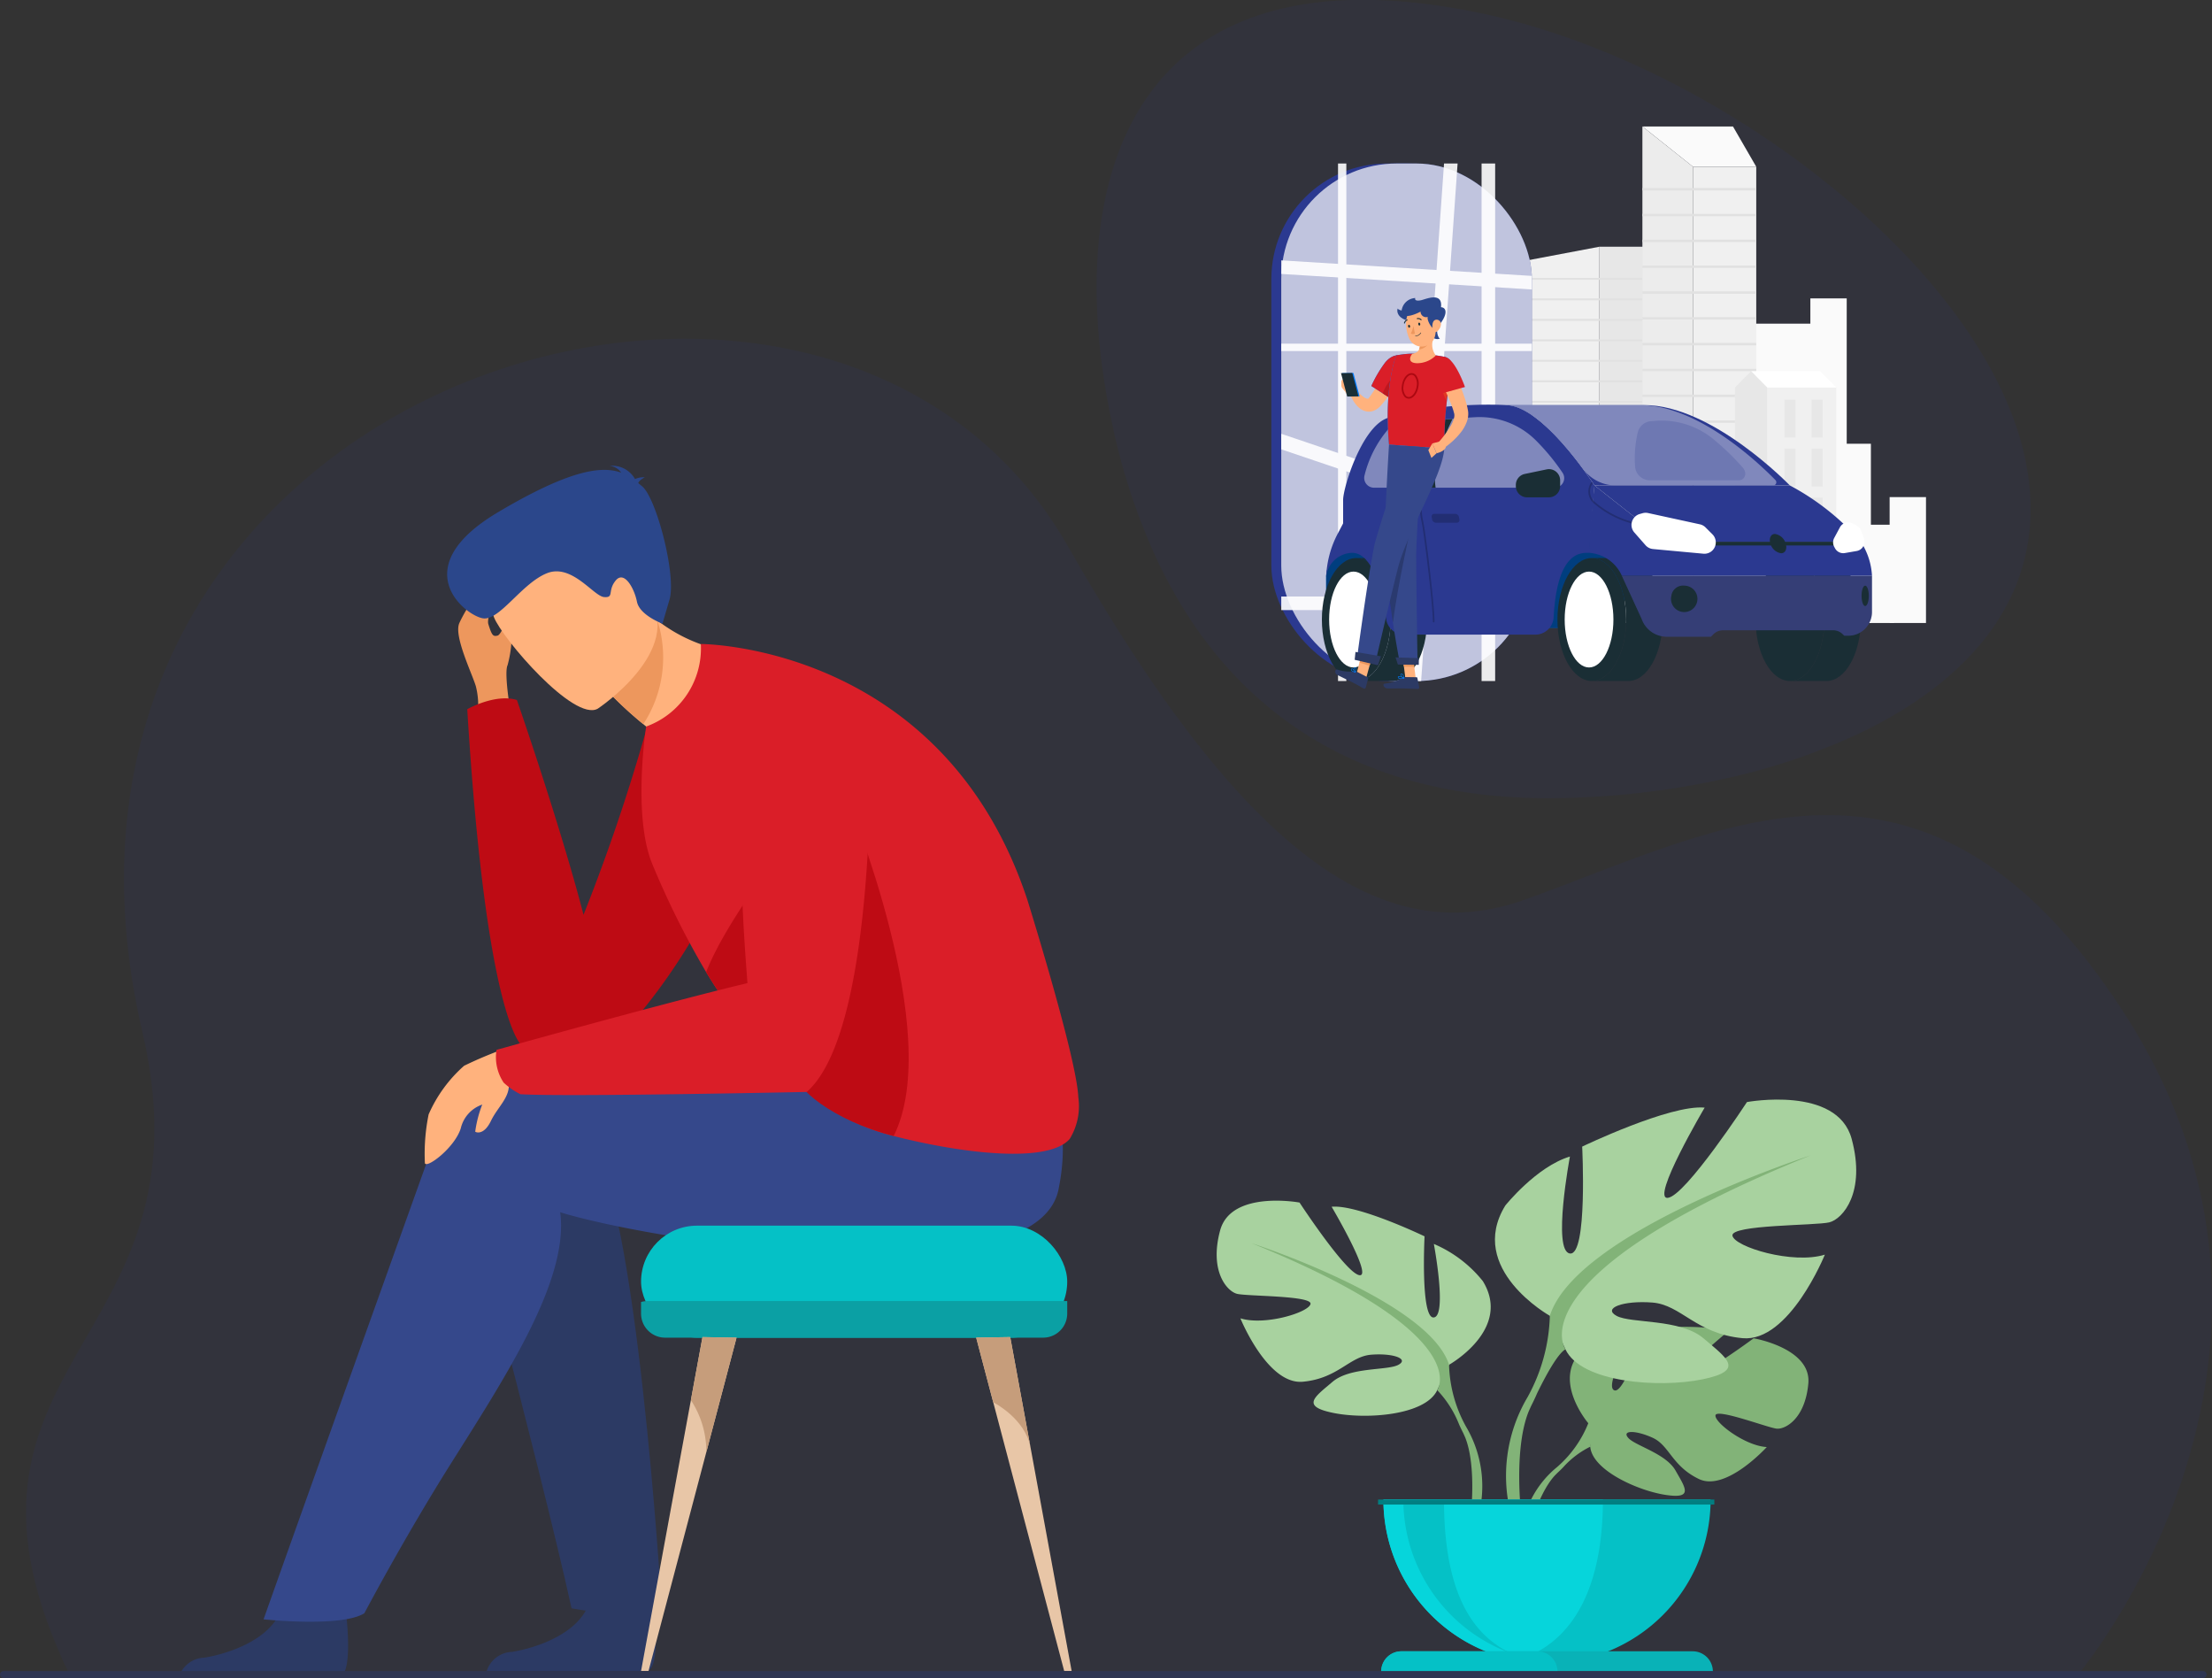<svg xmlns="http://www.w3.org/2000/svg" width="178" height="135" viewBox="0 0 178 135"><rect x="0" y="0" width="178" height="135" fill="#333333" stroke="none"/><defs><style>.a,.aa,.aj{fill:#2b3990;}.a{opacity:0.1;}.b{fill:#2c3a64;}.c{fill:#ed975d;}.d{fill:#be0b14;}.e{fill:#35488b;}.f{fill:#ffb27d;}.g{fill:#2b478b;}.h{fill:#da1e28;}.i{fill:#82b378;}.j{fill:#a8d29f;}.k{fill:#05c1c6;}.l{fill:#06d5db;}.m{fill:#09b2b7;}.n{fill:#017e81;}.o{fill:#0ba0a4;}.p{fill:#e8c6a7;}.q{fill:#c69d7b;}.r{fill:#2e3552;}.s{fill:#fafafa;}.t{fill:#f0f0f0;}.u{fill:#f5f5f5;}.v,.x{fill:#e1e1e1;}.ae,.v{opacity:0.5;}.w{fill:#e7e7e7;}.y{fill:#ececec;}.ab,.ai,.z{fill:#fff;}.ab{opacity:0.7;}.ac{opacity:0.9;}.ad{fill:#007cff;}.af{fill:#1a2e35;}.ag{fill:#424e94;}.ah,.aj,.al,.an{opacity:0.2;}.ai{opacity:0.4;}.ak{fill:#bc1820;}.al{fill:#ffa412;}.am{fill:#ac0811;}</style></defs><g transform="translate(0 0)"><path class="a" d="M437.188,598.385s21.612-25.608,3.655-53.333c-15.933-24.6-32.621-14.587-48.181-9.019-11.284,4.038-22.5-3.393-36.742-28.423-19.425-34.135-86.761-13.432-74.483,39.086,5.941,25.415-18.082,26.339-5.841,51.743Z" transform="translate(-269.975 -463.65)"/><path class="b" d="M1900.612,1763.889a.609.609,0,0,1-.065.027H1887.61a2.207,2.207,0,0,1,2.024-1.539c2.008-.326,5.487-1.492,6.263-4.061.024-.082.047-.167.066-.253.616-2.744,5.1.841,5.1.841s.014.109.033.3C1901.2,1760.206,1901.463,1763.463,1900.612,1763.889Z" transform="translate(-1848.445 -1629.481)"/><path class="b" d="M1882.608,1243.445s7.9,29.509,10.439,41.067c0,0,6.245,1.253,7.216-.71,0,0-2.012-32.546-5.714-36.68C1889.945,1241.979,1882.608,1243.445,1882.608,1243.445Z" transform="translate(-1847.054 -1155.125)"/><g transform="translate(14.406 37.447)"><path class="c" d="M2091.519,716.865a6.214,6.214,0,0,0-.123-2.451c-.344-1.113-1.785-4.05-1.329-5.07s2.105-3.766,3.124-3.758-1.07,2.938-.784,3.854.382.99.735.909.892-1.833,1.071-1.424a9.807,9.807,0,0,1-.261,3.8c-.336.677.353,4.495.353,4.495Z" transform="translate(-2067.512 -696.661)"/><path class="d" d="M1858.489,826.36s2.252-1.279,3.995-.74c0,0,3.458,9.959,5.362,17.281a153.788,153.788,0,0,0,5.9-18.014s4.432,6.12,6.031,10.19-7.961,18.347-11.671,19.467c-3.872,1.169-3.167,0-5.352-1.252C1862.056,852.381,1859.808,847.842,1858.489,826.36Z" transform="translate(-1835.295 -806.752)"/><path class="b" d="M2273.792,1769.926a.628.628,0,0,1-.065.027H2260.79a2.208,2.208,0,0,1,2.025-1.54c2.007-.326,5.486-1.492,6.262-4.061.025-.082.047-.167.066-.253.616-2.744,5.1.841,5.1.841s.014.109.033.3C2274.377,1766.243,2274.643,1769.5,2273.792,1769.926Z" transform="translate(-2260.79 -1672.5)"/><path class="e" d="M1531.237,1205.487a16.824,16.824,0,0,1,2.816,1.708,7.865,7.865,0,0,1,.432-1.486c11.1-2.892,40.821-2.656,40.821-2.656s6.389,1.6,4.513,10.9c-1.727,8.559-30.26,4.6-39.477,2.028q-.324-.09-.626-.189c.733,5.453-4.4,13.233-8.9,20.392-3.706,5.9-6.859,11.875-6.859,11.875-1.861,1.154-8.11.487-8.11.487C1519.8,1237.393,1531.237,1205.487,1531.237,1205.487Z" transform="translate(-1509.044 -1155.717)"/><g transform="translate(21.577)"><path class="f" d="M1843.991,727.553s-3.187,10.2-7.975,12.486a14.11,14.11,0,0,1,.322-5.45c-.632-.484-1.192-.933-1.681-1.338a31.129,31.129,0,0,1-2.444-2.216l.712-4.975.483-3.376a15.37,15.37,0,0,0,2.384,2.221A12.639,12.639,0,0,0,1843.991,727.553Z" transform="translate(-1818.874 -712.44)"/><path class="c" d="M1935.942,751.455a9.8,9.8,0,0,1-1.134,8.346,31.207,31.207,0,0,1-2.445-2.216l.712-4.975A10.005,10.005,0,0,1,1935.942,751.455Z" transform="translate(-1919.024 -738.989)"/><path class="f" d="M1946.908,662.711s7.058-4.683,4.074-9.034-4.083-7.885-8.715-5.079-4.361,5.06-3.718,6.755S1945,663.817,1946.908,662.711Z" transform="translate(-1934.783 -643.149)"/><path class="g" d="M1939.666,591.411c.031-.118.163-.267.521-.467a1.644,1.644,0,0,0-.783.14,2.088,2.088,0,0,0-2.042-1.059,1.245,1.245,0,0,1,.93.546c-1.539-.563-4.1-.267-9.907,3.178-7.652,4.541-2.489,8.434-1.156,8.546s3.1-2.852,5.1-3.639,3.743,1.854,4.585,1.922.25-.491.933-1.328,1.495.606,1.713,1.7,2.053,1.769,2.053,1.769l.568-1.939c.568-1.939-1.057-8.177-2.206-9.114Z" transform="translate(-1924.288 -589.991)"/></g><path class="h" d="M1500.444,793.766a69.259,69.259,0,0,0,4.312,8.647c.914,1.51,1.894,2.9,2.791,4.106l.085.115c1.767,2.377,4.468,3.031,4.384,3.627-.169,1.2,2.851,4.064,7.83,5.336,5.778,1.476,12.474,2.187,14.166.234a5.034,5.034,0,0,0,.692-3.361c-.124-3.158-4.1-15.877-4.1-15.877-6.8-20.58-26.275-20.58-26.275-20.58a6.683,6.683,0,0,1-4.4,6.641C1499.925,782.665,1498.808,789.891,1500.444,793.766Z" transform="translate(-1462.339 -761.651)"/><path class="f" d="M2098.531,1195.635a33.081,33.081,0,0,0-3.726,1.536,11.209,11.209,0,0,0-2.856,3.915,15.875,15.875,0,0,0-.3,3.925c.152.436,2.391-1.235,2.888-2.807a2.66,2.66,0,0,1,1.727-1.911,9.342,9.342,0,0,0-.565,2.184c.138.087.734.237,1.273-.886s1.61-1.945,1.407-3.106A9.442,9.442,0,0,1,2098.531,1195.635Z" transform="translate(-2071.864 -1148.877)"/><path class="d" d="M1680.877,958.7c-.169,1.2,2.948,3.9,7.927,5.17,4.154-8.263-3.744-27.179-3.744-27.179l-8.555,18.1C1678.311,957.228,1680.962,958.094,1680.877,958.7Z" transform="translate(-1631.297 -909.924)"/><path class="d" d="M1793.566,982.834c.914,1.51,1.895,2.9,2.791,4.106l.085.115a6.91,6.91,0,0,0,2.926-2.185c1.348-1.9,1.459-13.342,1.459-13.342S1795.309,978.344,1793.566,982.834Z" transform="translate(-1751.149 -942.073)"/><path class="h" d="M1716.2,835.882s13.344-3.735,20.193-5.37c-.6-8.081-2.582-32.512,9.863-22.732,0,0,.94,26.183-5.089,31.486,0,0-19.357.41-23.042.184a5.637,5.637,0,0,1-1.352-.935A3.684,3.684,0,0,1,1716.2,835.882Z" transform="translate(-1690.651 -788.867)"/></g><g transform="translate(97.906 88.456)"><path class="i" d="M812.326,1504.508l-.492-.044a7.934,7.934,0,0,1,2.9-5.59,9.139,9.139,0,0,0,2.516-3.531s-3.2-3.739-.2-6.114a8.53,8.53,0,0,1,3.988-1.222s-2.538,4.256-1.717,4.679,2.486-4.946,2.486-4.946,5-.485,6.607.289c0,0-4.273,3.5-3.373,3.705s5.516-3.224,5.516-3.224,4.652.792,4.4,3.63-1.851,3.715-2.556,3.639-4.826-1.649-4.916-1.072,2.391,2.464,4.128,2.552c0,0-3.28,3.617-5.46,2.573s-2.366-2.7-3.725-3.319-2.519-.619-1.958.014,3.02,1.248,3.8,2.623,1.474,2.3-.781,1.962-5.921-1.989-6.082-3.879l-.02-.236a.915.915,0,0,0,.02.236,7.2,7.2,0,0,0-2.154,1.628c-.109.119-.269.279-.5.491l-.212.216C813.115,1501.136,812.326,1504.508,812.326,1504.508Z" transform="translate(-787.346 -1469.301)"/><g transform="translate(0 8.138)"><path class="j" d="M1161.805,1369.308s5.1-2.855,2.719-6.73a10.12,10.12,0,0,0-3.942-2.991s1.088,5.778,0,5.914-.748-6.526-.748-6.526-5.37-2.583-7.477-2.379c0,0,3.331,5.642,2.243,5.506s-4.826-5.845-4.826-5.845-5.506-1.02-6.39,2.243.544,4.894,1.359,5.1,6.05.136,5.914.816-3.671,1.767-5.642,1.156c0,0,2.175,5.37,5.03,5.1s3.738-2.039,5.506-2.175,3.059.34,2.175.816-3.874.156-5.3,1.369-2.583,1.961.068,2.5,7.409.2,8.36-1.835Z" transform="translate(-1143.106 -1356.106)"/><path class="i" d="M1151.641,1400.32s14.274,4.622,15.906,9.788a10.845,10.845,0,0,0,1.359,4.962,9.414,9.414,0,0,1,.946,7.412l-.566-.152s.495-4.037-.439-6.375c-.038-.086-.094-.211-.163-.362-.169-.331-.283-.574-.355-.751a8.541,8.541,0,0,0-1.734-2.694S1169.79,1407.661,1151.641,1400.32Z" transform="translate(-1148.848 -1396.906)"/></g><g transform="translate(22.392)"><path class="j" d="M766.606,1268.1s-6.72-3.763-3.584-8.871c0,0,2.509-3.136,5.2-3.942,0,0-1.434,7.616,0,7.8s.986-8.6.986-8.6,7.078-3.4,9.856-3.136c0,0-4.391,7.437-2.957,7.258s6.362-7.706,6.362-7.706,7.258-1.344,8.423,2.957-.717,6.451-1.792,6.72-7.974.179-7.8,1.076,4.838,2.329,7.437,1.523c0,0-2.867,7.079-6.63,6.72s-4.928-2.688-7.258-2.867-4.032.448-2.867,1.075,5.107.206,6.989,1.805,3.4,2.586-.09,3.3-9.766.269-11.021-2.419Z" transform="translate(-762.188 -1250.699)"/><path class="i" d="M811.647,1328.424a14.293,14.293,0,0,0,1.792-6.541c2.15-6.81,20.967-12.9,20.967-12.9-23.923,9.677-19.712,15.591-19.712,15.591-.645.376-1.611,2.17-2.282,3.546-.1.234-.247.558-.471,1-.091.2-.164.362-.214.476-1.232,3.082-.579,8.4-.579,8.4l-.747.2A12.411,12.411,0,0,1,811.647,1328.424Z" transform="translate(-809.021 -1304.481)"/></g><path class="k" d="M940.223,1667.541a13.163,13.163,0,1,1-26.327,0Z" transform="translate(-900.476 -1635.359)"/><path class="l" d="M1043.788,1667.541c0,4.932-1.182,9.955-5.2,12.21-.667.375-2.9-.031-3.635.224a13.169,13.169,0,0,1-8.831-12.434Z" transform="translate(-1012.706 -1635.359)"/><path class="k" d="M1074.206,1680.7a12.871,12.871,0,0,0,1.6,0,13.164,13.164,0,0,1-13.163-13.164h3.27C1065.917,1674.256,1067.707,1679.9,1074.206,1680.7Z" transform="translate(-1047.622 -1635.357)"/><path class="m" d="M938.23,1827.308H911.539a1.624,1.624,0,0,1,1.624-1.625h23.443A1.624,1.624,0,0,1,938.23,1827.308Z" transform="translate(-898.301 -1781.292)"/><path class="k" d="M1087.706,1827.308h-14.185a1.624,1.624,0,0,1,1.625-1.625h10.937A1.625,1.625,0,0,1,1087.706,1827.308Z" transform="translate(-1060.283 -1781.292)"/><rect class="n" width="27.059" height="0.404" transform="translate(12.987 32.182)"/></g><g transform="translate(51.586 98.604)"><rect class="k" width="34.293" height="9.011" rx="4.506" transform="translate(0)"/><path class="o" d="M1514.331,1460.776v.937a1.938,1.938,0,0,0,1.932,1.932h30.429a1.938,1.938,0,0,0,1.932-1.932V1460.7h-33.739A2.033,2.033,0,0,0,1514.331,1460.776Z" transform="translate(-1514.331 -1454.634)"/><g transform="translate(26.967 8.964)"><path class="p" d="M1509.68,1498.3l1.372,5.2,0,0,5.711,21.624h.6l-3.3-17.94c0-.018-.008-.036-.011-.055l-1.633-8.873Z" transform="translate(-1509.68 -1498.257)"/></g><path class="q" d="M1552.576,1498.3l1.372,5.2,0,0c.078.038,2.576,1.33,3,3.629l-1.632-8.873Z" transform="translate(-1525.609 -1489.292)"/><g transform="translate(0 8.964)"><path class="p" d="M1858.979,1525.125h.6l4.653-17.615v0l1.058-4.005,0,0,1.372-5.2-2.74-.046-.934,5.073-.7,3.8c0,.019-.008.037-.011.055Z" transform="translate(-1858.979 -1498.257)"/></g><path class="p" d="M1838.151,1586.739s.006,0,.01-.007C1838.173,1586.709,1838.17,1586.715,1838.151,1586.739Z" transform="translate(-1828.876 -1570.924)"/><path class="q" d="M1858.979,1503.33a7.559,7.559,0,0,1,1.243,4.176l1.058-4.005,0,0,1.372-5.2-2.74-.046Z" transform="translate(-1854.968 -1489.292)"/></g><g transform="translate(88.245 0)"><path class="a" d="M541.156,138.731a50.649,50.649,0,0,0,3.672,11.171c.072.154.145.306.22.458.037.077.074.154.113.23q.142.288.29.572c.052.1.1.2.158.3q.142.273.29.542t.3.54q.261.463.536.915c.035.058.069.116.106.173.1.156.191.31.289.464.036.059.074.119.113.178q.142.223.289.444c.052.079.1.157.158.236q.142.213.289.422h0q.079.114.16.227h0a.175.175,0,0,0,.016.022q.141.2.289.4c.036.052.074.1.113.154q.144.195.29.386c.052.069.1.137.158.2.1.124.192.247.29.37s.2.253.306.378.192.232.289.347q.107.127.216.252a.175.175,0,0,0,.017.02l.04.046c.1.11.192.219.29.328q.315.356.644.7.142.152.289.3.338.35.69.686.144.14.29.276c.168.159.34.316.512.47l.005,0c.1.088.2.176.3.262s.192.168.29.249q.785.669,1.616,1.281.144.108.29.212.594.427,1.211.825.3.2.615.388.672.412,1.37.791.535.291,1.084.561.832.409,1.7.771.143.061.289.12.253.1.508.2.37.144.744.279.83.3,1.691.557c.2.062.408.12.613.178q1.186.334,2.426.588.948.2,1.929.345a42.189,42.189,0,0,0,4.676.447c.263.012.529.02.8.026q.582.015,1.176.015.712,0,1.432-.016a66.244,66.244,0,0,0,12.229-1.417q.456-.1.91-.2a51.517,51.517,0,0,0,10.138-3.394l.236-.11q1.177-.555,2.287-1.172c8.209-4.564,13.389-11.654,11.127-21.423-3.514-15.178-24.727-31.428-43.671-35.413C543.205,100.08,536.894,118.632,541.156,138.731Z" transform="translate(-539.945 -104.819)"/></g><path class="r" d="M.282,0h177a.282.282,0,0,1,.282.282v0a.282.282,0,0,1-.282.282H.282A.282.282,0,0,1,0,.282v0A.282.282,0,0,1,.282,0Z" transform="translate(0 134.437)"/></g><g transform="translate(104.57 10.175)"><g transform="translate(33.872 13.831)"><rect class="s" width="2.926" height="10.128" transform="translate(13.617 15.986)"/><rect class="s" width="2.926" height="7.906" transform="translate(11.054 18.208)"/><rect class="s" width="2.926" height="14.421" transform="translate(9.183 11.693)"/><rect class="s" width="2.926" height="26.114" transform="translate(7.238)"/><rect class="s" width="7.853" height="24.081" transform="translate(0 2.033)"/></g><g transform="translate(0 22.072)"><rect class="s" width="3.343" height="6.932" transform="translate(0 10.941)"/><rect class="s" width="3.343" height="5.411" transform="translate(2.928 12.462)"/><rect class="s" width="3.343" height="9.87" transform="translate(5.066 8.003)"/><rect class="s" width="3.343" height="17.873" transform="translate(7.288)"/></g><g transform="translate(8.833)"><g transform="translate(0 18.111)"><rect class="t" width="10.26" height="21.834"/><g transform="translate(0.977 0.915)"><rect class="u" width="0.489" height="2.657" transform="translate(0)"/><rect class="u" width="0.489" height="2.657" transform="translate(0 4.155)"/><rect class="u" width="0.489" height="2.657" transform="translate(0 8.31)"/><rect class="u" width="0.489" height="2.657" transform="translate(0 12.465)"/><rect class="u" width="0.489" height="2.657" transform="translate(0 16.62)"/><rect class="u" width="0.489" height="2.657" transform="translate(1.731)"/><rect class="u" width="0.489" height="2.657" transform="translate(1.731 4.155)"/><rect class="u" width="0.489" height="2.657" transform="translate(1.731 8.31)"/><rect class="u" width="0.489" height="2.657" transform="translate(1.731 12.465)"/><rect class="u" width="0.489" height="2.657" transform="translate(1.731 16.62)"/><rect class="u" width="0.489" height="2.657" transform="translate(3.462)"/><rect class="u" width="0.489" height="2.657" transform="translate(3.462 4.155)"/><rect class="u" width="0.489" height="2.657" transform="translate(3.462 8.31)"/><rect class="u" width="0.489" height="2.657" transform="translate(3.462 12.465)"/><rect class="u" width="0.489" height="2.657" transform="translate(3.462 16.62)"/><rect class="u" width="0.489" height="2.657" transform="translate(5.193)"/><rect class="u" width="0.489" height="2.657" transform="translate(5.193 4.155)"/><rect class="u" width="0.489" height="2.657" transform="translate(5.193 8.31)"/><rect class="u" width="0.489" height="2.657" transform="translate(5.193 12.465)"/><rect class="u" width="0.489" height="2.657" transform="translate(5.193 16.62)"/><rect class="u" width="0.489" height="2.657" transform="translate(6.925)"/><rect class="u" width="0.489" height="2.657" transform="translate(6.925 4.155)"/><rect class="u" width="0.489" height="2.657" transform="translate(6.925 8.31)"/><rect class="u" width="0.489" height="2.657" transform="translate(6.925 12.465)"/><rect class="u" width="0.489" height="2.657" transform="translate(6.925 16.62)"/></g><path class="v" d="M1057.656,471.192h-2.114l-.919,21.834h3.033Z" transform="translate(-1047.396 -471.192)"/></g><g transform="translate(9.219 9.674)"><path class="t" d="M995.38,361.916l-6.084,1.151v29.119h6.084Z" transform="translate(-989.296 -361.916)"/><rect class="w" width="4.868" height="30.27" transform="translate(6.084)"/><rect class="x" width="10.952" height="0.155" transform="translate(0 2.508)"/><rect class="x" width="10.952" height="0.155" transform="translate(0 4.156)"/><rect class="x" width="10.952" height="0.155" transform="translate(0 5.805)"/><rect class="x" width="10.952" height="0.155" transform="translate(0 7.453)"/><rect class="x" width="10.952" height="0.155" transform="translate(0 9.101)"/><rect class="x" width="10.952" height="0.155" transform="translate(0 10.749)"/><rect class="x" width="10.952" height="0.155" transform="translate(0 12.397)"/><rect class="x" width="10.952" height="0.155" transform="translate(0 14.046)"/><rect class="x" width="10.952" height="0.155" transform="translate(0 15.694)"/><rect class="x" width="10.952" height="0.155" transform="translate(0 17.342)"/><rect class="x" width="10.952" height="0.155" transform="translate(0 18.99)"/><rect class="x" width="10.952" height="0.155" transform="translate(0 20.638)"/><rect class="x" width="10.952" height="0.155" transform="translate(0 22.287)"/><rect class="x" width="10.952" height="0.155" transform="translate(0 23.935)"/><rect class="x" width="10.952" height="0.155" transform="translate(0 25.583)"/><rect class="x" width="10.952" height="0.155" transform="translate(0 27.231)"/><rect class="x" width="10.952" height="0.155" transform="translate(0 28.879)"/></g><g transform="translate(18.762)"><rect class="t" width="5.089" height="36.704" transform="translate(4.071 3.241)"/><path class="s" d="M829.917,239.849h5.089l-1.873-3.241h-7.288Z" transform="translate(-825.845 -236.608)"/><path class="y" d="M895.835,239.849l-4.072-3.241v39.945h4.072Z" transform="translate(-891.764 -236.608)"/><rect class="x" width="9.161" height="0.195" transform="translate(0 4.951)"/><rect class="x" width="9.161" height="0.195" transform="translate(0 7.029)"/><rect class="x" width="9.161" height="0.195" transform="translate(0 9.106)"/><rect class="x" width="9.161" height="0.195" transform="translate(0 11.184)"/><rect class="x" width="9.161" height="0.195" transform="translate(0 13.261)"/><rect class="x" width="9.161" height="0.195" transform="translate(0 15.339)"/><rect class="x" width="9.161" height="0.195" transform="translate(0 17.416)"/><rect class="x" width="9.161" height="0.195" transform="translate(0 19.494)"/><rect class="x" width="9.161" height="0.195" transform="translate(0 21.571)"/><rect class="x" width="9.161" height="0.195" transform="translate(0 23.649)"/><rect class="x" width="9.161" height="0.195" transform="translate(0 25.726)"/><rect class="x" width="9.161" height="0.195" transform="translate(0 27.804)"/><rect class="x" width="9.161" height="0.195" transform="translate(0 29.881)"/><rect class="x" width="9.161" height="0.195" transform="translate(0 31.959)"/><rect class="x" width="9.161" height="0.195" transform="translate(0 34.037)"/><rect class="x" width="9.161" height="0.195" transform="translate(0 36.114)"/><rect class="x" width="9.161" height="0.195" transform="translate(0 38.192)"/></g><g transform="translate(26.201 19.689)"><rect class="t" width="5.555" height="18.943" transform="translate(2.606 1.312)"/><rect class="w" width="0.892" height="3.04" transform="translate(6.176 2.292)"/><rect class="w" width="0.892" height="3.04" transform="translate(3.989 2.292)"/><rect class="w" width="0.892" height="3.04" transform="translate(6.176 6.229)"/><rect class="w" width="0.892" height="3.04" transform="translate(3.989 6.229)"/><rect class="w" width="0.892" height="3.04" transform="translate(6.176 10.166)"/><rect class="w" width="0.892" height="3.04" transform="translate(3.989 10.166)"/><rect class="w" width="0.892" height="3.04" transform="translate(6.176 14.103)"/><rect class="w" width="0.892" height="3.04" transform="translate(3.989 14.103)"/><path class="z" d="M743.735,492.949h5.555l-1.3-1.312h-5.555Z" transform="translate(-741.128 -491.637)"/><path class="w" d="M816.994,492.949l-1.3-1.312-1.3,1.312v18.943h2.606Z" transform="translate(-814.388 -491.637)"/></g></g></g><ellipse class="u" cx="14.969" cy="0.874" rx="14.969" ry="0.874" transform="translate(110.828 35.553)"/><g transform="translate(102.306 13.154)"><rect class="aa" width="20.167" height="41.636" rx="9.289" transform="translate(0 0)"/><g transform="translate(0.797 0)"><rect class="aa" width="20.167" height="41.636" rx="9.289"/><rect class="ab" width="20.167" height="41.636" rx="9.289"/></g><g class="ac" transform="translate(0.797 0)"><rect class="z" width="1.092" height="41.636" transform="translate(16.12)"/><rect class="z" width="0.669" height="41.636" transform="translate(4.568)"/><path class="z" d="M1076.909,377.391v1.092l-20.167-1.25v-1.092Z" transform="translate(-1056.741 -368.348)"/><rect class="z" width="1.092" height="20.167" transform="translate(0 35.928) rotate(-90)"/><rect class="z" width="0.595" height="20.167" transform="translate(0 15.088) rotate(-90)"/><path class="z" d="M1076.909,563.669v1.25l-20.167-6.824v-1.25Z" transform="translate(-1056.742 -535.1)"/><path class="z" d="M1137.084,275.195h1.091l-2.934,41.636h-1.091Z" transform="translate(-1123.985 -275.195)"/></g></g><g transform="translate(106.372 32.074)"><g transform="translate(0.341 10.958)"><path class="ad" d="M961.444,669.719h24.009v-7.484H964.289l-1.975,1.6a2.356,2.356,0,0,0-.87,1.828Z" transform="translate(-961.444 -662.235)"/><path class="ae" d="M961.444,669.719h24.009v-7.484H964.289l-1.975,1.6a2.356,2.356,0,0,0-.87,1.828Z" transform="translate(-961.444 -662.235)"/></g><g transform="translate(18.956 12.821)"><path class="af" d="M924.414,691.316c0-2.732-1.239-4.946-2.766-4.946h2.934c1.528,0,2.766,2.214,2.766,4.946s-1.238,4.946-2.766,4.946h-2.934C923.176,696.262,924.414,694.048,924.414,691.316Z" transform="translate(-918.882 -686.37)"/><ellipse class="af" cx="2.766" cy="4.946" rx="2.766" ry="4.946" transform="translate(0 0)"/><ellipse class="z" cx="1.961" cy="3.857" rx="1.961" ry="3.857" transform="translate(0.582 1.089)"/></g><g transform="translate(34.9 12.821)"><path class="af" d="M717.9,691.316c0-2.732-1.238-4.946-2.766-4.946h2.934c1.528,0,2.766,2.214,2.766,4.946s-1.239,4.946-2.766,4.946h-2.934C716.66,696.262,717.9,694.048,717.9,691.316Z" transform="translate(-712.366 -686.37)"/><ellipse class="af" cx="2.766" cy="4.946" rx="2.766" ry="4.946" transform="translate(0 0)"/></g><g transform="translate(0 12.821)"><path class="af" d="M1169.94,691.316c0-2.732-1.239-4.946-2.766-4.946h2.935c1.528,0,2.766,2.214,2.766,4.946s-1.238,4.946-2.766,4.946h-2.935C1168.7,696.262,1169.94,694.048,1169.94,691.316Z" transform="translate(-1164.408 -686.37)"/><ellipse class="af" cx="2.766" cy="4.946" rx="2.766" ry="4.946" transform="translate(0 0)"/><ellipse class="z" cx="1.961" cy="3.857" rx="1.961" ry="3.857" transform="translate(0.583 1.089)"/></g><g transform="translate(24.135 14.24)"><path class="ag" d="M707.133,709.653h3.548l.2-.2a1.091,1.091,0,0,1,.771-.32h8.869a1.091,1.091,0,0,1,.771.32l.121.12h.323a1.905,1.905,0,0,0,1.905-1.905v-2.925H703.511l1.6,3.482A2.141,2.141,0,0,0,707.133,709.653Z" transform="translate(-703.511 -704.745)"/><path class="ah" d="M707.133,709.653h3.548l.2-.2a1.091,1.091,0,0,1,.771-.32h8.869a1.091,1.091,0,0,1,.771.32l.121.12h.323a1.905,1.905,0,0,0,1.905-1.905v-2.925H703.511l1.6,3.482A2.141,2.141,0,0,0,707.133,709.653Z" transform="translate(-703.511 -704.745)"/></g><path class="af" d="M1188.835,522.1a.068.068,0,0,0,.035-.009.069.069,0,0,0,.025-.094l-.966-1.656a.069.069,0,1,0-.119.07l.966,1.656A.069.069,0,0,0,1188.835,522.1Z" transform="translate(-1182.03 -520.302)"/><path class="aa" d="M994.071,536.053v-1.883c0-.989,1.438-5.659,3.417-6.533s6.763-1.265,9.777-1.1S1014.3,533,1014.3,533l-.437,5.421c-.612,0-2.564-.184-2.85,5.18a1.475,1.475,0,0,1-1.471,1.4H998.988a1.471,1.471,0,0,1-1.458-1.265c-.271-1.911-1-5.315-2.734-5.315a2.155,2.155,0,0,0-2.094,2.24h0a8.107,8.107,0,0,1,.931-3.773Z" transform="translate(-992.362 -526.019)"/><g transform="translate(14.903 0.514)"><path class="aa" d="M800.161,526.957c5.49,0,11.709,6.464,11.709,6.464H796.153s-4.02-6.3-7.034-6.464Z" transform="translate(-789.119 -526.957)"/><path class="ai" d="M813.867,526.957c4.625,0,9.475,4.587,10.889,6.033a.254.254,0,0,1-.181.431H811.9a3.244,3.244,0,0,1-2.617-1.322c-1.363-1.858-3.99-5.029-6.116-5.142Z" transform="translate(-803.162 -526.957)"/></g><path class="aa" d="M703.948,610.686l5.807,4.582,15.623-.05a5.514,5.514,0,0,1,.9,2.73H706.147a3.122,3.122,0,0,0-2.636-1.84C703.511,614.482,703.948,610.686,703.948,610.686Z" transform="translate(-682.011 -603.708)"/><path class="ah" d="M946.883,610.941a.069.069,0,0,0,.01-.137,7.65,7.65,0,0,1-3.768-1.753,1.113,1.113,0,0,1-.2-1.482.069.069,0,1,0-.114-.078,1.251,1.251,0,0,0,.225,1.666,7.79,7.79,0,0,0,3.837,1.784Z" transform="translate(-921.147 -600.732)"/><path class="aa" d="M736.562,615.218a20.025,20.025,0,0,0-5.712-4.532H715.132l5.806,4.582Z" transform="translate(-693.195 -603.708)"/><rect class="af" width="10.306" height="0.299" transform="translate(31.213 11.51)"/><path class="z" d="M872.823,640.932l-.554-.554a.918.918,0,0,0-.453-.248l-4.17-.908a.916.916,0,0,0-.443.013l-.223.063a.916.916,0,0,0-.442,1.486l.9,1.025a.916.916,0,0,0,.605.309l4.051.375a.917.917,0,0,0,.731-.263h0A.917.917,0,0,0,872.823,640.932Z" transform="translate(-841.396 -630.022)"/><path class="z" d="M711.411,650.46l.458-.854a.752.752,0,0,1,.276-.29h0a.753.753,0,0,1,.737-.021l.346.182a.753.753,0,0,1,.363.425l.212.625a.753.753,0,0,1-.585.984l-.953.165a.753.753,0,0,1-.791-.385l-.063-.117A.753.753,0,0,1,711.411,650.46Z" transform="translate(-670.183 -639.257)"/><path class="ai" d="M1039.621,545.154H1025.09a.79.79,0,0,1-.756-1.017,9,9,0,0,1,1.92-3.712.8.8,0,0,1,.377-.193,55.306,55.306,0,0,1,6.509-.745,6.423,6.423,0,0,1,5.025,1.91,17.6,17.6,0,0,1,2.1,2.558A.771.771,0,0,1,1039.621,545.154Z" transform="translate(-1020.895 -537.992)"/><path class="af" d="M885.76,715.9a1.063,1.063,0,1,0,1.035-.821A.947.947,0,0,0,885.76,715.9Z" transform="translate(-857.637 -700.038)"/><path class="af" d="M793.22,661.271c-.34,0-.505.348-.37.776a1.061,1.061,0,0,0,.86.776c.34,0,.505-.347.37-.776A1.062,1.062,0,0,0,793.22,661.271Z" transform="translate(-756.757 -650.388)"/><path class="af" d="M706.78,715.9c0,.453.131.82.291.82s.292-.367.292-.82-.131-.821-.292-.821S706.78,715.442,706.78,715.9Z" transform="translate(-663.352 -700.038)"/><path class="af" d="M1032.052,595.071v-.465a.9.9,0,0,0-1.081-.879l-1.769.369a.9.9,0,0,0-.715.879v.1a.9.9,0,0,0,.9.9h1.769A.9.9,0,0,0,1032.052,595.071Z" transform="translate(-1012.879 -588.04)"/><path class="af" d="M1142.782,541.446s.236-.024.648-.06c-1.82,3.728-1.356,5.534-1.356,5.534h-1.388C1140.672,544.651,1142.782,541.446,1142.782,541.446Z" transform="translate(-1132.918 -539.758)"/><path class="aj" d="M835.581,546.785a1.184,1.184,0,0,0,1.178,1.07h7.153c.522,0,.711-.582.333-1.016a20.3,20.3,0,0,0-2.217-2.164,6.556,6.556,0,0,0-4.583-1.615l-.592.043a1.185,1.185,0,0,0-1.068.935A9.018,9.018,0,0,0,835.581,546.785Z" transform="translate(-810.374 -541.291)"/><path class="ah" d="M1160.6,627.206a.069.069,0,0,0,.069-.069c0-1.4-.712-7.156-.9-8.02a5.274,5.274,0,0,1,0-2.381.069.069,0,0,0-.133-.039,5.414,5.414,0,0,0,0,2.45c.186.861.9,6.6.9,7.991A.069.069,0,0,0,1160.6,627.206Z" transform="translate(-1151.607 -609.208)"/><path class="ah" d="M1133.783,641.089h1.683a.208.208,0,0,0,.21-.255l-.035-.2a.319.319,0,0,0-.3-.255h-1.683a.208.208,0,0,0-.21.255l.034.2A.319.319,0,0,0,1133.783,641.089Z" transform="translate(-1124.61 -631.113)"/></g><g transform="translate(107.454 23.926)"><path class="f" d="M1100.045,788.524l-.833-.013-.24-1.932.833.013Z" transform="translate(-1093.576 -757.872)"/><path class="f" d="M1144.807,786.133l-.81-.248.5-1.831.81.248Z" transform="translate(-1142.316 -755.542)"/><path class="b" d="M1150.171,802.613l.9.466a.072.072,0,0,1,.037.083l-.193.733a.123.123,0,0,1-.177.076c-.287-.155-.491-.281-.856-.47-.225-.116-.916-.443-1.226-.6s-.193-.489-.051-.451a3.3,3.3,0,0,0,1.421.149A.2.2,0,0,1,1150.171,802.613Z" transform="translate(-1148.465 -772.513)"/><path class="b" d="M1097.027,810.36l.91.014a.072.072,0,0,1,.07.058l.153.743a.121.121,0,0,1-.122.146c-.328-.011-.8-.037-1.214-.044-.482-.007-.622.012-1.188,0-.342-.005-.431-.353-.288-.382a3.656,3.656,0,0,0,1.478-.478A.385.385,0,0,1,1097.027,810.36Z" transform="translate(-1091.407 -779.817)"/><path class="f" d="M1114.658,483.423c-.189.379-.4.781-.617,1.163s-.441.763-.682,1.121c-.062.087-.12.18-.184.265l-.155.212a.8.8,0,0,0-.055.071c0,.009-.009.023-.049.025a.8.8,0,0,1-.394-.193c-.076-.058-.152-.124-.229-.194s-.151-.152-.217-.218l-.545.307a2.809,2.809,0,0,0,.164.355,2.45,2.45,0,0,0,.212.333,2.021,2.021,0,0,0,.29.315,1.346,1.346,0,0,0,.437.261,1.089,1.089,0,0,0,.63.034,1.361,1.361,0,0,0,.621-.371l.045-.046.032-.036.121-.139c.082-.092.156-.188.233-.282a12.065,12.065,0,0,0,.814-1.187c.122-.2.242-.41.352-.62s.218-.416.321-.647Z" transform="translate(-1110.303 -478.121)"/><g transform="translate(2.897 4.654)"><path class="ad" d="M1109.688,475.682c.225.764-1.356,2.847-1.356,2.847l-1.594-1.026a10.163,10.163,0,0,1,1.1-1.873C1108.495,474.8,1109.442,474.844,1109.688,475.682Z" transform="translate(-1106.737 -475.029)"/><path class="h" d="M1109.688,475.682c.225.764-1.356,2.847-1.356,2.847l-1.594-1.026a10.163,10.163,0,0,1,1.1-1.873C1108.495,474.8,1109.442,474.844,1109.688,475.682Z" transform="translate(-1106.737 -475.029)"/></g><path class="ak" d="M1112.482,494.919a3.588,3.588,0,0,0-1.062,1.515l.677.435a12.759,12.759,0,0,0,1.017-1.594C1112.9,495.04,1112.656,494.845,1112.482,494.919Z" transform="translate(-1107.606 -488.715)"/><path class="f" d="M1159.671,503.393l-.577-.933-.5.8a.989.989,0,0,0,.555.454Z" transform="translate(-1157.804 -495.688)"/><path class="f" d="M1166.067,500.042l0,.289a.4.4,0,0,0,.088.247l.211.259.5-.8-.52-.19A.211.211,0,0,0,1166.067,500.042Z" transform="translate(-1165.581 -493.26)"/><path class="ad" d="M1157.935,495.38l.908-.014-.5-1.881-.908.014Z" transform="translate(-1156.887 -487.407)"/><path class="af" d="M1159.127,495.38l.908-.014-.5-1.881-.908.014Z" transform="translate(-1158.171 -487.407)"/><path class="c" d="M1100.475,786.586l.124,1,.834.013-.124-1Z" transform="translate(-1095.079 -757.878)"/><path class="c" d="M1145.04,784.273l-.809-.251-.234.877.808.251Z" transform="translate(-1142.046 -755.513)"/><g transform="translate(4.216 4.529)"><path class="ad" d="M1066.289,474.593a33.684,33.684,0,0,0-.607,6.461l-4.443-.33c-.426-4.761.583-7.178.583-7.178s.286-.055.674-.1c.122-.013.253-.023.39-.031.075,0,.152-.007.23-.008a16.483,16.483,0,0,1,1.889.141c.118.015.239.033.355.052s.214.038.315.058l.013,0A.771.771,0,0,1,1066.289,474.593Z" transform="translate(-1061.134 -473.411)"/><path class="h" d="M1066.289,474.593a33.684,33.684,0,0,0-.607,6.461l-4.443-.33c-.426-4.761.583-7.178.583-7.178s.286-.055.674-.1c.122-.013.253-.023.39-.031.075,0,.152-.007.23-.008a16.483,16.483,0,0,1,1.889.141c.118.015.239.033.355.052s.214.038.315.058l.013,0A.771.771,0,0,1,1066.289,474.593Z" transform="translate(-1061.134 -473.411)"/></g><path class="al" d="M1064.662,496.7l.51.656a.135.135,0,0,0,0,.024c-.071.444-.126.88-.167,1.3A2.72,2.72,0,0,1,1064.662,496.7Z" transform="translate(-1056.049 -490.373)"/><path class="f" d="M1079.856,455.891a1.408,1.408,0,0,0,.221,1.3,2.124,2.124,0,0,1-1.539.623c-.724-.028-.561-.515-.351-.763.618-.1.619-.5.624-.942a.214.214,0,0,1,.148-.2l.678-.218A.17.17,0,0,1,1079.856,455.891Z" transform="translate(-1071.99 -452.52)"/><path class="am" d="M1096.518,495.694c.372,0,.716-.447.783-1.019a1.132,1.132,0,0,0-.2-.869.469.469,0,0,0-.353-.169h0c-.372,0-.716.447-.784,1.019a1.132,1.132,0,0,0,.2.869.468.468,0,0,0,.354.169Zm.224-1.919h0a.329.329,0,0,1,.25.123,1.01,1.01,0,0,1,.171.761c-.057.486-.353.9-.646.9h0a.33.33,0,0,1-.25-.122,1.01,1.01,0,0,1-.172-.761h0C1096.153,494.186,1096.449,493.775,1096.742,493.775Z" transform="translate(-1090.609 -487.547)"/><path class="c" d="M1085.632,461.54l.683.088c-.016.03-.034.06-.053.088a1.049,1.049,0,0,1-.71.393A1.436,1.436,0,0,0,1085.632,461.54Z" transform="translate(-1078.81 -457.928)"/><path class="g" d="M1106.825,427.287c-.38.064-1.09-.368-.924-.941.213.266.924.177.924.177Z" transform="translate(-1100.888 -425.451)"/><path class="g" d="M1073.792,445.959c-.042.383.432,1.066.995.867-.279-.2-.232-.912-.232-.912Z" transform="translate(-1066.374 -443.508)"/><path class="f" d="M1080.476,424.806c.1.82.2,1.3-.128,1.788a1.1,1.1,0,0,1-1.915-.216c-.311-.7-.425-1.921.308-2.392A1.128,1.128,0,0,1,1080.476,424.806Z" transform="translate(-1072.501 -423.103)"/><path class="g" d="M1070.689,417.278c-.2.211-.751-.651-.65-.958a.445.445,0,0,1-.579-.426c-.62.331-1.518.594-1.532-.006a1.162,1.162,0,0,1,1.107-1.088c-.066.177.109.254.469.177s1.75-.714,1.6.562C1071.615,415.573,1071.683,416.231,1070.689,417.278Z" transform="translate(-1062.601 -414.75)"/><path class="f" d="M1073.393,438.352a.787.787,0,0,1-.3.517c-.221.164-.358-.01-.379-.27-.019-.234,0-.6.263-.664A.353.353,0,0,1,1073.393,438.352Z" transform="translate(-1064.9 -436.136)"/><path class="e" d="M1092.24,568.35l-2.921-.217s-.377,5.994-.349,8.537a82.681,82.681,0,0,0,1.238,9.128l1.41.022s-.111-6.289-.111-8.885a75.629,75.629,0,0,1,.733-8.584" transform="translate(-1084.999 -556.291)"/><path class="ah" d="M1105.576,651.647c-.038.173-1.124,5.033-1.475,7.871-.187-1.18-.379-2.5-.508-3.671Z" transform="translate(-1099.464 -633.357)"/><path class="e" d="M1073.406,569.651a70.436,70.436,0,0,0-2.724,7.836c-.55,2.616-1.428,9.231-1.428,9.231l1.508.236s1.142-4.946,1.78-7.472c.727-2.878,3.606-7.438,3.731-9.617Z" transform="translate(-1067.509 -557.692)"/><path class="b" d="M1135.3,784.809l1.874.439.236-.721-2.046-.351Z" transform="translate(-1133.743 -755.654)"/><path class="b" d="M1095.894,790.452l1.681.026.008-.543-1.878-.058Z" transform="translate(-1090.861 -760.916)"/><path class="af" d="M1094.391,441.083c.012.066-.012.126-.056.134s-.088-.039-.1-.1.013-.126.056-.134S1094.379,441.017,1094.391,441.083Z" transform="translate(-1087.559 -438.953)"/><path class="af" d="M1104.981,443.33c.012.066-.013.126-.056.134s-.088-.039-.1-.1.012-.126.055-.134S1104.969,443.264,1104.981,443.33Z" transform="translate(-1098.967 -441.026)"/><path class="c" d="M1100.068,444.388a2.4,2.4,0,0,1-.21.624.388.388,0,0,0,.327,0Z" transform="translate(-1093.783 -442.1)"/><path class="af" d="M1093.481,451.725a.554.554,0,0,0,.358-.253.02.02,0,0,0-.008-.027.02.02,0,0,0-.027.008.533.533,0,0,1-.413.246.02.02,0,1,0,0,.039A.668.668,0,0,0,1093.481,451.725Z" transform="translate(-1086.94 -448.61)"/><path class="af" d="M1093.229,436.42a.04.04,0,0,0,.017-.011.039.039,0,0,0,0-.056.392.392,0,0,0-.346-.1.039.039,0,0,0,.02.076h0a.313.313,0,0,1,.273.083A.04.04,0,0,0,1093.229,436.42Z" transform="translate(-1086.316 -434.585)"/><path class="af" d="M1107.524,438.106a.04.04,0,0,0,.026-.027.312.312,0,0,1,.186-.216.039.039,0,0,0-.024-.075.392.392,0,0,0-.238.271.04.04,0,0,0,.051.048Z" transform="translate(-1101.949 -436.007)"/><g transform="translate(1.263 29.751)"><path class="ad" d="M1161.829,801.6a.988.988,0,0,0,.207.073.019.019,0,0,0,.021-.007.02.02,0,0,0,0-.022c-.019-.031-.181-.3-.285-.3a.064.064,0,0,0-.056.034.121.121,0,0,0-.012.111A.256.256,0,0,0,1161.829,801.6Zm.169.022c-.139-.04-.233-.094-.256-.149a.081.081,0,0,1,.009-.076c.008-.013.015-.015.022-.015C1161.827,801.385,1161.93,801.518,1162,801.624Z" transform="translate(-1161.697 -801.249)"/><path class="ad" d="M1161.013,800.532a.018.018,0,0,0,.011,0,.019.019,0,0,0,.016-.012.593.593,0,0,0,.047-.347.109.109,0,0,0-.063-.061h0a.064.064,0,0,0-.079.017c-.058.074.006.313.061.394A.025.025,0,0,0,1161.013,800.532Zm.005-.377a.071.071,0,0,1,.033.036.478.478,0,0,1-.032.277.462.462,0,0,1-.043-.312s.011-.013.035,0h0Z" transform="translate(-1160.678 -800.108)"/><path class="ad" d="M1111.4,809.6a.019.019,0,0,0,.013-.016.019.019,0,0,0-.01-.02c-.037-.02-.37-.2-.472-.14a.062.062,0,0,0-.033.052h0a.109.109,0,0,0,.035.1c.09.082.329.053.464.029Zm-.443-.145a.822.822,0,0,1,.375.116.533.533,0,0,1-.372-.029.071.071,0,0,1-.023-.064.023.023,0,0,1,.012-.021Z" transform="translate(-1107.124 -808.693)"/><path class="ad" d="M1111.188,807.3l.005,0a.02.02,0,0,0,.008-.018.567.567,0,0,0-.124-.323.144.144,0,0,0-.109-.035h0c-.055,0-.071.032-.075.054-.016.094.18.277.28.324A.021.021,0,0,0,1111.188,807.3Zm-.237-.336.02,0h0a.105.105,0,0,1,.08.026.464.464,0,0,1,.106.258c-.1-.063-.235-.207-.225-.263C1110.934,806.979,1110.936,806.97,1110.952,806.965Zm.018-.024h0Z" transform="translate(-1106.916 -806.395)"/></g><g transform="translate(7.484 4.78)"><path class="f" d="M1044.2,484.323c.275.49.552,1.013.8,1.528a11.816,11.816,0,0,1,.643,1.558c.02.064.036.128.054.192.008.029.02.07.025.089s.009.031.011.049a.791.791,0,0,1-.008.26,2.4,2.4,0,0,1-.269.672,8.357,8.357,0,0,1-1,1.351l.4.481a6.046,6.046,0,0,0,1.405-1.291,3.07,3.07,0,0,0,.507-.933,1.8,1.8,0,0,0,.087-.625c0-.057-.01-.115-.017-.173s-.016-.085-.024-.129c-.016-.081-.031-.164-.05-.244a10.381,10.381,0,0,0-.626-1.786,15.425,15.425,0,0,0-.856-1.646Z" transform="translate(-1043.644 -483.136)"/><g transform="translate(0.197)"><path class="h" d="M1048.923,476.724c.768.21,1.523,2.37,1.523,2.37l-1.85.513a5.96,5.96,0,0,1-.77-1.479C1047.431,477.079,1047.992,476.47,1048.923,476.724Z" transform="translate(-1047.698 -476.667)"/><g class="an"><path class="h" d="M1048.923,476.724c.768.21,1.523,2.37,1.523,2.37l-1.85.513a5.96,5.96,0,0,1-.77-1.479C1047.431,477.079,1047.992,476.47,1048.923,476.724Z" transform="translate(-1047.698 -476.667)"/></g></g><path class="f" d="M1068.385,564.026l-.844.222.335.794s.758-.161.753-.574Z" transform="translate(-1067.216 -557.281)"/><path class="f" d="M1077.295,567.444l.249.628.41-.372-.335-.794Z" transform="translate(-1077.295 -559.938)"/></g></g></svg>